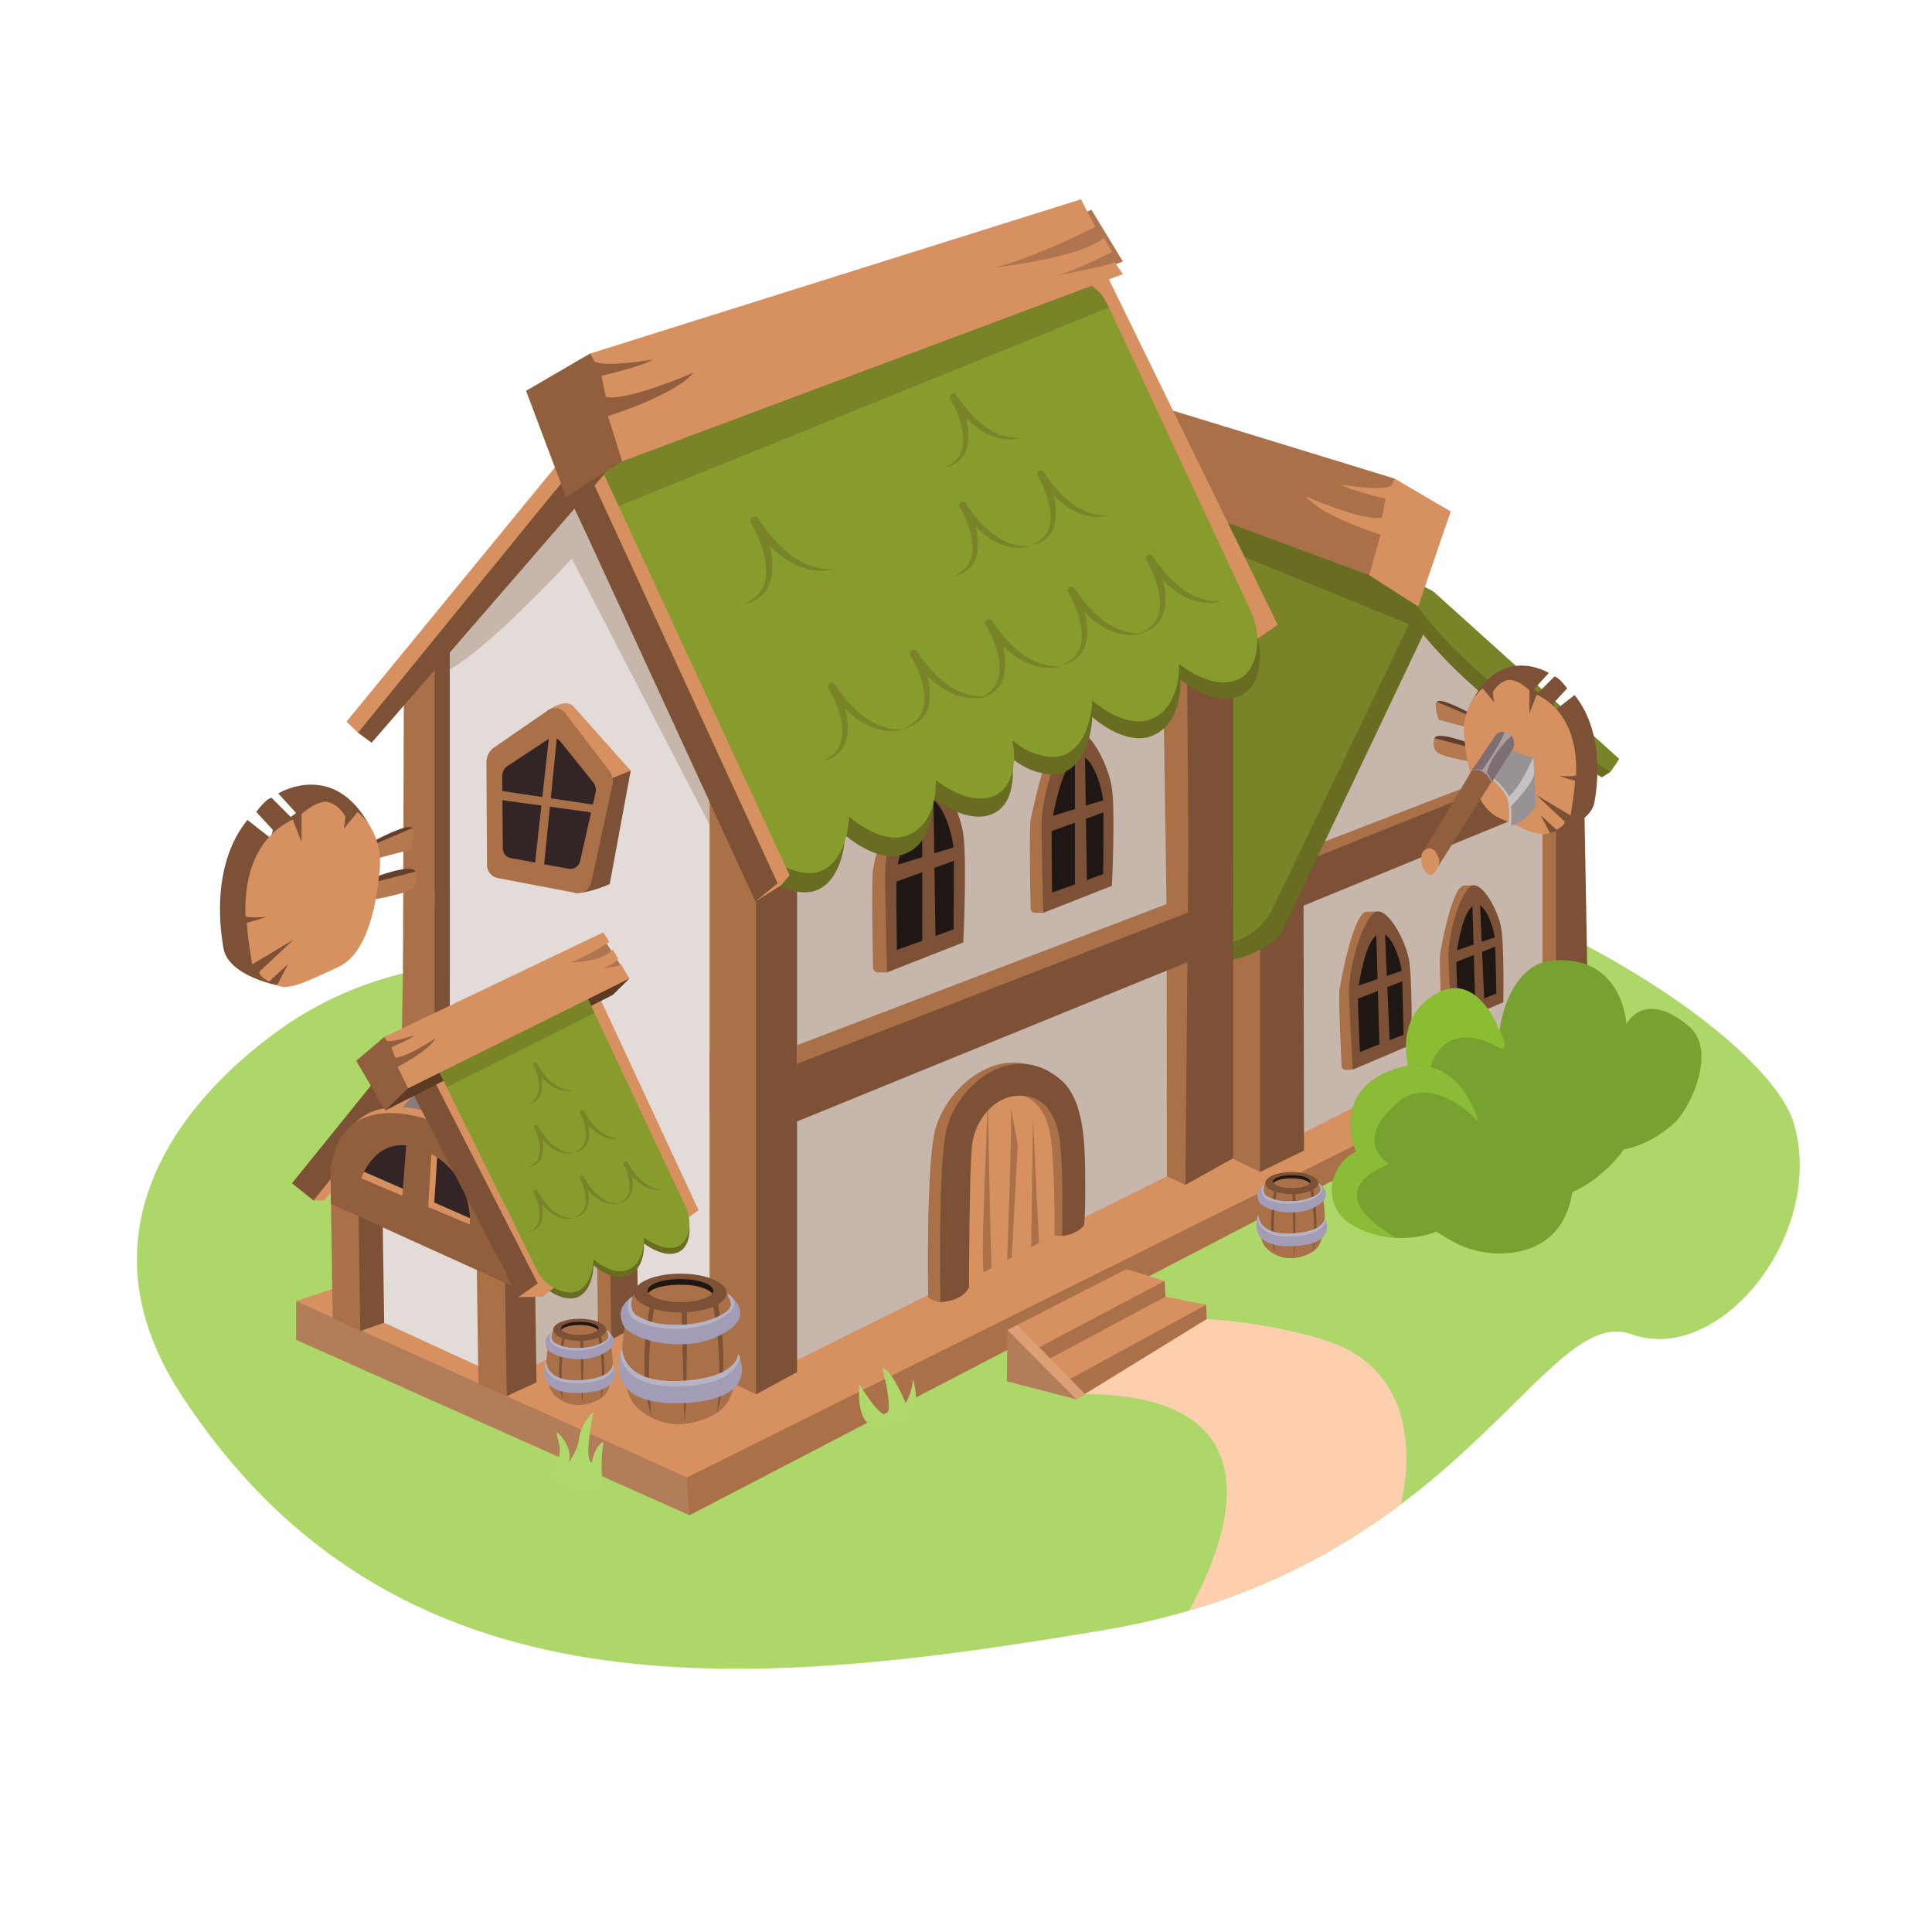 <svg id="Layer_1" data-name="Layer 1" xmlns="http://www.w3.org/2000/svg" xmlns:xlink="http://www.w3.org/1999/xlink" viewBox="0 0 2000 2000"><defs><style>.cls-1{fill:none;}.cls-2{fill:#aed76a;}.cls-3{clip-path:url(#clip-path);}.cls-4{fill:#fecfae;}.cls-5{fill:#b27d59;}.cls-6{fill:#aa7149;}.cls-7{fill:#d79160;}.cls-8{fill:#c6b6ac;}.cls-9{fill:#7c5135;}.cls-10{fill:#686d22;}.cls-11{fill:#798428;}.cls-12{fill:#633e2a;}.cls-13{fill:#b57950;}.cls-14{fill:#c48458;}.cls-15{fill:#e2dbd7;}.cls-16{fill:#915f3d;}.cls-17{fill:#1e1713;}.cls-18{fill:#889b2d;}.cls-19{fill:#8a7b7d;}.cls-20{fill:#332525;}.cls-21{clip-path:url(#clip-path-2);}.cls-22{fill:#5b3b24;}.cls-23{clip-path:url(#clip-path-3);}.cls-24{fill:#af754e;}.cls-25{fill:#a29cb7;}.cls-26{clip-path:url(#clip-path-4);}.cls-27{fill:#b6b3c4;}.cls-28{clip-path:url(#clip-path-5);}.cls-29{clip-path:url(#clip-path-6);}.cls-30{clip-path:url(#clip-path-7);}.cls-31{clip-path:url(#clip-path-8);}.cls-32{clip-path:url(#clip-path-9);}.cls-33{clip-path:url(#clip-path-10);}.cls-34{clip-path:url(#clip-path-11);}.cls-35{clip-path:url(#clip-path-12);}.cls-36{clip-path:url(#clip-path-13);}.cls-37{fill:#c4c2c2;}.cls-38{fill:#999294;}.cls-39{fill:#7c6e71;}.cls-40{fill:#a89ea0;}.cls-41{fill:#dd9f76;}.cls-42{fill:#afd86a;}.cls-43{fill:#77a22f;}.cls-44{clip-path:url(#clip-path-14);}.cls-45{fill:#8abd32;}.cls-46{clip-path:url(#clip-path-15);}.cls-47{fill:#8bbc38;}</style><clipPath id="clip-path"><path class="cls-1" d="M549.45,997.34c-92.52-8-185.61,15.43-259.5,68.19-104.14,74.36-211.61,210.37-102.69,377.78,221.54,340.52,588,306.22,956.46,244s453.55-339.14,545-306.18,200.75-102.85,168.69-216.92c-35.82-127.42-544.72-425.13-940.08-261.67C713.5,986.86,605.88,1002.23,549.45,997.34Z"/></clipPath><clipPath id="clip-path-2"><path class="cls-1" d="M486.55,1267.94l-112.65-48.1s15.3-47.23,60.06-31C491.1,1209.49,486.55,1267.94,486.55,1267.94Z"/></clipPath><clipPath id="clip-path-3"><path class="cls-1" d="M604.5,1025.48l105,223a41.35,41.35,0,0,1,3.54,25.36c-1.22,6.58-4.22,13.18-10.93,16.22-15.78,7.15-35.61-9.14-35.61-9.14s2,25.54-16.08,33.41c-16.24,7.07-36.09-10.69-36.09-10.69s-.09,24.59-15.18,32.42c-5.66,2.94-12.37,2.26-18.55.27a42.56,42.56,0,0,1-24.8-21.55L449.44,1099Z"/></clipPath><clipPath id="clip-path-4"><path class="cls-1" d="M626.28,1375.74s22.48,13.11-2.52,25.85c-19.81,10.11-42.85,3.3-51.6-.5-3.6-1.56-6.42-5.79-7.3-9.31-.93-3.73-.12-8.58,6.82-13.1,0,0-3.1,8.4,3,11.67s11.79,5.57,26.51,5.09c14.16-.45,26.61-6.21,28.44-10.34C631.36,1381.21,626.28,1375.74,626.28,1375.74Z"/></clipPath><clipPath id="clip-path-5"><path class="cls-1" d="M634.31,1412.67s15.2,24.64-33.55,26.18c-50,1.58-35.29-29.31-35.29-29.31s-.57,21,34.42,19.24S634.31,1412.67,634.31,1412.67Z"/></clipPath><clipPath id="clip-path-6"><ellipse class="cls-1" cx="600.06" cy="1375.26" rx="19.5" ry="6.9"/></clipPath><clipPath id="clip-path-7"><path class="cls-1" d="M1363.43,1223.83s22.48,13.1-2.52,25.85c-19.81,10.1-42.85,3.3-51.6-.5-3.61-1.57-6.42-5.8-7.3-9.32-.93-3.72-.13-8.57,6.81-13.09,0,0-3.09,8.39,3,11.66s11.79,5.57,26.51,5.1c14.16-.46,26.61-6.21,28.44-10.34C1368.51,1229.29,1363.43,1223.83,1363.43,1223.83Z"/></clipPath><clipPath id="clip-path-8"><path class="cls-1" d="M1371.46,1260.75s15.2,24.64-33.55,26.19c-50,1.58-35.3-29.32-35.3-29.32s-.56,21,34.43,19.25S1371.46,1260.75,1371.46,1260.75Z"/></clipPath><clipPath id="clip-path-9"><ellipse class="cls-1" cx="1337.2" cy="1223.35" rx="19.5" ry="6.9"/></clipPath><clipPath id="clip-path-10"><path class="cls-1" d="M750.13,1337s39.21,22.86-4.39,45.09c-34.56,17.63-74.75,5.76-90-.87-6.28-2.73-11.19-10.11-12.73-16.25-1.62-6.49-.22-15,11.89-22.84,0,0-5.4,14.64,5.26,20.35s20.56,9.71,46.24,8.88c24.7-.79,46.42-10.83,49.61-18C759,1346.5,750.13,1337,750.13,1337Z"/></clipPath><clipPath id="clip-path-11"><path class="cls-1" d="M764.14,1401.38s26.52,43-58.53,45.68c-87.27,2.76-61.57-51.14-61.57-51.14s-1,36.69,60.05,33.57S764.14,1401.38,764.14,1401.38Z"/></clipPath><clipPath id="clip-path-12"><ellipse class="cls-1" cx="704.38" cy="1336.13" rx="34.01" ry="12.04"/></clipPath><clipPath id="clip-path-13"><path class="cls-1" d="M1002.41,1325.45l89.18-47s24.05-142.75-25.07-153.44-64.63,26.12-69,39S1002.41,1325.45,1002.41,1325.45Z"/></clipPath><clipPath id="clip-path-14"><path class="cls-1" d="M1593.77,1118.32c3.37-12.77,2.91-27.62-9.24-40.5,0,0-10.4-13.61-32.15-10.73,0,0-22.07-61.87-64.18-39.24-58,31.14-21.29,102.87-21.29,102.87s-26.52-43.93-52.35-1.68c-14.14,23.09,8.82,51.64,30.23,49.89a84.91,84.91,0,0,0,47.21-2l71.09-23.57C1577.64,1148.45,1589.19,1135.56,1593.77,1118.32Z"/></clipPath><clipPath id="clip-path-15"><path class="cls-1" d="M1399.2,1194.92c1.41-.89,2.89-1.82,4.45-2.77,0,0-27.6-62.52,40-85.23,66.86-22.46,86.54,53.73,86.54,53.73s8.54-35.58,44-25.39c28.64,7.22,28.83,39,17.15,59.91,0,0,68.92,61.67-88.71,73.86-.95.39-15.67,6-15.67,6a102.88,102.88,0,0,1-30.88,6.45h0a100.82,100.82,0,0,1-58.91-15.25l-.5-.32a31.29,31.29,0,0,1-4.09-3.12C1371.65,1244.12,1375.29,1210.06,1399.2,1194.92Z"/></clipPath></defs><path class="cls-2" d="M549.45,997.34c-92.52-8-185.61,15.43-259.5,68.19-104.14,74.36-211.61,210.37-102.69,377.78,221.54,340.52,588,306.22,956.46,244s453.55-339.14,545-306.18,200.75-102.85,168.69-216.92c-35.82-127.42-544.72-425.13-940.08-261.67C713.5,986.86,605.88,1002.23,549.45,997.34Z"/><g class="cls-3"><path class="cls-4" d="M1205.66,1370.09l43.62-4.69s70.49,3.72,128.44,24.19c109.47,38.67,86.1,178.36,37.69,251S1212.08,1698,1212.08,1698s177.48-252.79-89-255C1123.11,1443.07,1154.7,1338.07,1205.66,1370.09Z"/></g><path class="cls-5" d="M306.57,1346.86V1387L713.84,1568.6s26-46.09,3.89-66.37S306.57,1346.86,306.57,1346.86Z"/><path class="cls-6" d="M1670.8,1052.27v18.55l-957,497.78-2.72-39.18S1286.25,1058.06,1670.8,1052.27Z"/><polygon class="cls-7" points="1538.73 1005.38 1670.8 1052.28 711.12 1529.42 306.57 1346.86 1066.15 1092.92 1538.73 1005.38"/><polygon class="cls-8" points="1349.86 1172.51 1601.37 1044.25 1607.42 747.97 1456.02 614.82 1275.89 917.64 1349.86 1172.51"/><polygon class="cls-8" points="934.18 1027.02 1300.59 1207.15 1295.54 882.73 929.73 764.89 934.18 1027.02"/><path class="cls-6" d="M913.71,1032.91l20.47-5.89,3.58-241.55H907S903,1001.26,913.71,1032.91Z"/><polygon class="cls-9" points="872.96 799.97 872.96 1010.24 913.68 1032.91 915.53 786.63 872.96 799.97"/><polygon class="cls-6" points="1610.77 1079.87 1596.75 1073.02 1596.75 755.61 1632.26 789.27 1610.77 1079.87"/><polygon class="cls-9" points="1639.16 783.36 1644.22 1062.38 1610.77 1079.87 1610.77 760.16 1639.16 783.36"/><path class="cls-6" d="M1304.37,1213.23l-28.48-13.85V950.51l43.84-14.76S1326.21,1179.75,1304.37,1213.23Z"/><path class="cls-8" d="M1338.06,967.93l146-282s98.17,106.9,126.74,107.3-139-175.74-139-175.74l-26.28,15.13-77.1,147.77L1318.11,916.7Z"/><polygon class="cls-9" points="1304.37 965.46 1304.37 1213.23 1349.89 1191.03 1349.38 901.39 1304.37 965.46"/><path class="cls-10" d="M1480.26,615.84l193.16,174-6.55,9.31-8.54,5.55s-140.75-76.92-202.26-171.56C1456.07,633.13,1453.81,601.28,1480.26,615.84Z"/><polygon class="cls-6" points="1353.42 878.06 1549.46 802.43 1480.37 862.09 1341.41 907.4 1353.42 878.06"/><polygon class="cls-9" points="1344.32 894.32 1621.18 783.36 1619.4 826.67 1341.41 940.82 1344.32 894.32"/><path class="cls-10" d="M1113.55,471.88c-56.35-28.12-140,12.41-152.28,39.53L854.33,748.13a64.2,64.2,0,0,0-5.07,39.45c2,10.22,6.78,20.42,17.25,25,24.65,10.83,55.17-14.81,55.17-14.81s-2.66,39.71,25.56,51.63c25.35,10.71,55.89-17.22,55.89-17.22s.56,38.2,24.13,50.11c8.84,4.46,19.26,3.3,28.84.1a64.21,64.21,0,0,0,22.3-13,62.56,62.56,0,0,0-.75,27.2c2,10.21,6.78,20.42,17.25,25,24.65,10.84,55.17-14.8,55.17-14.8s-2.66,39.71,25.56,51.63c25.35,10.71,55.89-17.22,55.89-17.22s.56,38.2,24.13,50.11c8.84,4.46,19.26,3.3,28.84.09,16.76-5.6,36.6-14.7,44.36-30.57l158.34-333.09Z"/><path class="cls-11" d="M1030.05,439.07a32.09,32.09,0,0,0-42.81,15.7L856.71,734.21a63.15,63.15,0,0,0-5,38.82c2,10.05,6.67,20.1,17,24.63C893,808.32,923,783.09,923,783.09s-2.62,39.07,25.15,50.8c24.94,10.54,55-16.94,55-16.94s.55,37.59,23.74,49.3c8.7,4.4,18.95,3.25,28.37.1a63.16,63.16,0,0,0,22-12.76,61.67,61.67,0,0,0-.74,26.77c2,10,6.67,20.09,17,24.62,24.26,10.66,54.29-14.57,54.29-14.57s-2.62,39.08,25.15,50.81c24.94,10.54,55-17,55-17s.55,37.6,23.74,49.31c8.7,4.39,19,3.24,28.37.09a65.06,65.06,0,0,0,37.55-33.35L1476.6,608.63Z"/><path class="cls-10" d="M900.45,729.76c28.15,3.14,49.9-19.77,64.23-41.27a3.49,3.49,0,0,1,5.91,3.69L969,695a26.66,26.66,0,0,1-2.14,3.27,3.52,3.52,0,0,1-5.83-3.72c.07-.2.2-.45.29-.64a58.34,58.34,0,0,1,3.45-5.46,3.48,3.48,0,0,1,5.87,3.73,106.57,106.57,0,0,0-8.32,17.74c-4.31,12.52-7.66,29.11,1.19,40.34,3.46,4.16,8.1,7,13,9.39-8.54-2-16.84-6.92-20.47-15.21-7.68-17.28-.29-40.18,8.57-55.74l5.87,3.72c-.85,1.25-1.68,2.54-2.45,3.84-.14.25-.41.71-.53,1l0-.05a3.48,3.48,0,0,0-5.94-3.49c.18-.27.45-.68.61-.95.55-.88,1.88-3.12,2.42-4l5.9,3.69c-14.94,22.34-41.16,46.13-70,37.38Z"/><path class="cls-10" d="M972.74,759.38c28.15,3.14,49.89-19.78,64.23-41.27a3.48,3.48,0,0,1,5.9,3.69l-1.63,2.81a27.19,27.19,0,0,1-2.14,3.28,3.52,3.52,0,0,1-5.84-3.72c.08-.21.21-.45.3-.64a60.38,60.38,0,0,1,3.44-5.46,3.48,3.48,0,0,1,5.87,3.72,107,107,0,0,0-8.31,17.75c-4.32,12.52-7.66,29.11,1.18,40.34,3.47,4.16,8.1,7,13,9.39-8.55-2-16.84-6.92-20.48-15.21-7.68-17.28-.28-40.18,8.58-55.75l5.87,3.73c-.86,1.24-1.69,2.53-2.45,3.83-.14.26-.41.72-.53,1l0-.05a3.51,3.51,0,0,0-3.23-4.77,3.44,3.44,0,0,0-2.72,1.29l.62-.95c.55-.88,1.88-3.13,2.41-4l5.91,3.68c-15,22.35-41.16,46.13-70,37.39Z"/><path class="cls-10" d="M1048.6,789.83c28.16,3.13,49.9-19.78,64.24-41.28a3.48,3.48,0,0,1,5.9,3.69l-1.64,2.82a25,25,0,0,1-2.14,3.28,3.52,3.52,0,0,1-5.83-3.73,5.18,5.18,0,0,1,.3-.63,60.38,60.38,0,0,1,3.44-5.46,3.48,3.48,0,0,1,5.87,3.72,107.32,107.32,0,0,0-8.32,17.74c-4.31,12.53-7.66,29.12,1.19,40.35,3.46,4.16,8.1,7,13,9.39-8.54-2-16.84-6.92-20.47-15.21-7.68-17.29-.28-40.18,8.57-55.75l5.88,3.73c-.86,1.24-1.69,2.53-2.45,3.83-.15.26-.41.72-.53,1l0,0a3.51,3.51,0,0,0-3.24-4.77,3.46,3.46,0,0,0-2.71,1.28l.62-.94c.54-.88,1.88-3.13,2.41-4l5.91,3.68c-14.95,22.35-41.16,46.13-70,37.39Z"/><path class="cls-10" d="M1118.26,817.73c28.15,3.13,49.9-19.78,64.24-41.28a3.48,3.48,0,0,1,5.9,3.69l-1.64,2.82a25.54,25.54,0,0,1-2.14,3.27,3.52,3.52,0,0,1-5.83-3.72c.07-.2.2-.44.29-.64a61.92,61.92,0,0,1,3.45-5.46,3.48,3.48,0,0,1,5.87,3.73,106.57,106.57,0,0,0-8.32,17.74c-4.31,12.52-7.66,29.11,1.19,40.34,3.46,4.16,8.1,7,13,9.39-8.54-2-16.84-6.92-20.47-15.21-7.68-17.28-.28-40.18,8.57-55.74l5.87,3.72c-.85,1.25-1.68,2.54-2.44,3.84-.15.25-.42.71-.54,1l0,0a3.52,3.52,0,0,0-3.24-4.78,3.48,3.48,0,0,0-2.71,1.29c.18-.27.45-.68.61-.95.55-.88,1.88-3.12,2.42-4l5.91,3.68c-15,22.34-41.17,46.13-70,37.39Z"/><path class="cls-10" d="M1194.13,848.17c28.15,3.14,49.89-19.77,64.23-41.27a3.49,3.49,0,0,1,5.91,3.69l-1.64,2.81a27.19,27.19,0,0,1-2.14,3.28,3.52,3.52,0,0,1-5.84-3.72c.08-.21.21-.45.3-.64a58.34,58.34,0,0,1,3.45-5.46,3.48,3.48,0,0,1,5.86,3.73,107.33,107.33,0,0,0-8.31,17.74c-4.31,12.52-7.66,29.11,1.18,40.34,3.47,4.16,8.11,7,13,9.39-8.55-2-16.84-6.92-20.48-15.21-7.67-17.28-.28-40.18,8.58-55.75l5.87,3.73c-.85,1.24-1.69,2.54-2.45,3.84-.14.25-.41.71-.53,1l0,0a3.48,3.48,0,0,0-5.94-3.49c.18-.27.45-.68.61-1,.55-.88,1.88-3.12,2.42-4l5.9,3.69c-14.94,22.34-41.16,46.13-70,37.38Z"/><path class="cls-10" d="M980.24,634.55c28.17,3,49.83-20,64.09-41.51a3.49,3.49,0,0,1,5.92,3.67l-1.63,2.83a26,26,0,0,1-2.13,3.28,3.52,3.52,0,0,1-5.85-3.7,6.27,6.27,0,0,1,.3-.64,59.69,59.69,0,0,1,3.42-5.48,3.48,3.48,0,0,1,5.88,3.71,108.11,108.11,0,0,0-8.25,17.77c-4.27,12.54-7.56,29.14,1.33,40.34,3.48,4.15,8.13,7,13,9.34-8.55-1.94-16.87-6.85-20.53-15.13-7.74-17.26-.42-40.18,8.38-55.78l5.88,3.7c-.85,1.25-1.68,2.55-2.43,3.85-.15.25-.41.71-.53,1l0,0a3.51,3.51,0,0,0-3.25-4.76,3.46,3.46,0,0,0-2.71,1.3c.18-.27.45-.69.61-1,.55-.89,1.87-3.14,2.4-4l5.92,3.66c-14.86,22.4-41,46.28-69.88,37.64Z"/><path class="cls-10" d="M1056.22,664.73c28.16,3,49.82-20,64.09-41.51a3.48,3.48,0,0,1,5.91,3.67l-1.63,2.82a26,26,0,0,1-2.12,3.29,3.52,3.52,0,0,1-5.85-3.7,6.22,6.22,0,0,1,.29-.64,62,62,0,0,1,3.43-5.48,3.48,3.48,0,0,1,5.88,3.71,106.12,106.12,0,0,0-8.25,17.77c-4.27,12.54-7.56,29.14,1.33,40.34,3.47,4.14,8.12,7,13,9.34-8.55-1.94-16.86-6.86-20.53-15.14-7.73-17.25-.42-40.17,8.38-55.77l5.89,3.7c-.85,1.25-1.68,2.55-2.44,3.85-.14.25-.41.71-.53,1l0-.05a3.51,3.51,0,0,0-3.26-4.76,3.43,3.43,0,0,0-2.7,1.29c.18-.27.45-.68.61-.95.54-.88,1.87-3.13,2.4-4l5.92,3.66c-14.87,22.4-41,46.27-69.88,37.64Z"/><path class="cls-10" d="M1065.37,559.32c28.17,3,49.83-20,64.09-41.5a3.49,3.49,0,0,1,5.92,3.67l-1.63,2.82a26,26,0,0,1-2.13,3.28,3.52,3.52,0,0,1-5.85-3.7c.08-.2.2-.44.3-.63a58.36,58.36,0,0,1,3.42-5.48,3.48,3.48,0,0,1,5.88,3.71,107.35,107.35,0,0,0-8.25,17.77c-4.27,12.54-7.56,29.14,1.33,40.33,3.48,4.15,8.13,7,13,9.35-8.55-1.94-16.87-6.86-20.53-15.14-7.74-17.25-.42-40.18,8.38-55.77l5.88,3.7c-.85,1.25-1.68,2.54-2.43,3.84-.15.26-.41.72-.53,1l0,0a3.49,3.49,0,0,0-6-3.47c.18-.27.45-.68.61-.95.55-.88,1.87-3.13,2.4-4.05l5.92,3.67c-14.86,22.39-41,46.27-69.88,37.63Z"/><path class="cls-11" d="M1486.43,614.63l189.85,171-9.46,13.47S1511.3,697.66,1465.17,623.3c0,0-6.88-21.23,11-14.86A30.87,30.87,0,0,1,1486.43,614.63Z"/><path class="cls-12" d="M1523.55,739.17s-32.49-17.87-36-12.68,30.14,18.1,30.14,18.1l7-.69Z"/><path class="cls-12" d="M1520.05,769s-31.73-12.23-35.15-4.89,35.46,15.67,35.46,15.67Z"/><path class="cls-13" d="M1518.82,773l-33.92-8.9s-3.19,10.56,3.45,15.16,34,9.22,34,9.22Z"/><path class="cls-13" d="M1522.29,753.82l-32.81-8.62s-5.76-14.46-2-18.71l37.67,16.15-1.88,11Z"/><path class="cls-9" d="M1604.37,862.17s42-8,46.24-31.84,8.44-74.69-20.64-110.82l-20.3,15.82-1.65-7.26,14.27-15.46s-8.06-11.4-13.16-12.27l-16.56,16.6-4.63-3.47,15.39-16.84s-47.37-29.42-78.48,27.25S1604.37,862.17,1604.37,862.17Z"/><path class="cls-7" d="M1583.23,738.52l0-24s-14.16-13.51-24-10.14a25.34,25.34,0,0,0-13.91,12.44l1.41,10.17-11.86-14.35s-22.07,16.33-19.12,49.13,11.07,73.48,36.29,84.93,42.47,20.63,52.37,15.44l-9.61-18.39L1611.34,859s9.52-4.88,8.21-8.65l-29.33-27.48,35.61,21.3s4.62-26.39,4.5-35.86l-17-5s18.59,1.2,18.27-1.22,5.41-61.16-40.83-83Z"/><path class="cls-10" d="M987.66,453.89,1467.94,650V613.72L1005.07,432.38l-6.17,5.25a32.59,32.59,0,0,0-7.67,9.53Z"/><polygon class="cls-7" points="1443.92 495.56 1501.78 529.44 1468.09 627.82 1417.41 595.41 1324.76 502.37 1443.92 495.56"/><polygon class="cls-14" points="986.79 434.51 1017.43 374.77 1112.88 423.93 986.79 434.51"/><path class="cls-6" d="M985.05,435.38l432.36,160,11.76-42s-59.66-18.17-77.25-39.4c0,0,58.41,25.77,78.75,21.89l3.62-19.7s-36.49-8.32-46.11-14.49c0,0,42.45,7.06,52,1.21l3.75-7.39-422.8-129.63-12.33,25.68s50.79,26.32,78.3,28.69c0,0-62.26,1-85.77-18.63l-6.92,13.17s23.29,13.16,38.2,13.85c0,0-32.83-.11-40.31-4.45Z"/><polygon class="cls-7" points="1146.09 285.36 1322.66 646.77 1301.92 661.05 1132.92 321.23 1114.65 291.77 1146.09 285.36"/><polygon class="cls-15" points="742.2 1411.71 461.06 1272.69 457.36 631.5 623.31 498.64 825.11 837.9 742.2 1411.71"/><polygon class="cls-8" points="1207.94 1217.79 797.44 1421.72 803.09 798.8 1212.93 666.78 1207.94 1217.79"/><path class="cls-6" d="M1230.88,967.05l-22.94-6.6-4-270.62h34.49S1242.88,931.59,1230.88,967.05Z"/><polygon class="cls-9" points="1276.53 706.07 1276.53 941.64 1230.9 967.05 1228.83 691.13 1276.53 706.07"/><path class="cls-8" d="M755.46,894.25l-163.52-316s-110,119.77-142,120.22S605.72,501.62,605.72,501.62l29.44,17,86.37,165.55,56.28,152.73Z"/><path class="cls-6" d="M1227.16,1226.57l-19.22-8.78L1207.7,944l30.72,3.18S1239.16,1191.11,1227.16,1226.57Z"/><polygon class="cls-9" points="1276.53 892.08 1276.53 1198.99 1227.16 1226.57 1230.23 877.14 1276.53 892.08"/><polygon class="cls-9" points="449.94 1019.62 465.64 1011.57 465.64 656.38 425.87 694.08 449.94 1019.62"/><path class="cls-9" d="M782.7,1443.41l42.41-23V1141.62L776,1125.08S758.24,1405.89,782.7,1443.41Z"/><polygon class="cls-6" points="782.7 1158.36 782.7 1443.41 734.58 1420.17 734.58 1086.59 782.7 1158.36"/><polygon class="cls-6" points="418.13 687.47 417.18 1003.61 449.94 1019.62 449.94 661.48 418.13 687.47"/><path class="cls-9" d="M782.7,1176.52l42.41-23V874.73L776,858.19S758.24,1139,782.7,1176.52Z"/><polygon class="cls-6" points="782.7 891.47 782.7 1176.52 734.58 1153.28 734.58 819.7 782.7 891.47"/><path class="cls-16" d="M748.17,1426.73V1420q0-9.84.77-19.66l1.15-14.18-5.3,18.24a30.61,30.61,0,0,0-1.08,5.71L742.47,1424Z"/><path class="cls-16" d="M757.15,1431v-4.81q0-7.05.56-14.09l.82-10.16-3.8,13.07a20.94,20.94,0,0,0-.77,4.09l-.89,9.92Z"/><polygon class="cls-9" points="603.2 1349.17 545.86 1315.53 543.79 1179.78 603.39 1173.62 603.2 1349.17"/><polygon class="cls-9" points="641.78 1372.08 657.51 1369.45 655.84 1194.55 633.86 1204.57 641.78 1372.08"/><polygon class="cls-16" points="591.51 1336.71 590.93 1193.29 588.2 1206.22 585.81 1332.45 591.51 1336.71"/><polygon class="cls-16" points="579.22 1327.52 581.29 1240.78 575.12 1323.83 579.22 1327.52"/><polygon class="cls-16" points="570.27 1320.82 573.11 1189.61 564.55 1184.96 562.65 1295.32 567.79 1236.05 570.27 1320.82"/><polygon class="cls-16" points="556.8 1310.74 558.94 1231.25 552.71 1307.48 556.8 1310.74"/><polygon class="cls-16" points="557.93 1163.7 555.66 1234.33 551.93 1166.25 557.93 1163.7"/><path class="cls-6" d="M598.41,1205.78l1.32,141.36s3.29,26.5,42,24.94l-2.06-196.7Z"/><path class="cls-6" d="M1067,848.63c6-30.21,21.1-90.64,34.57-91.9a8.42,8.42,0,0,1,1.42,0h11.6l-1.88,5c11.79,10.25,24.11,34,24.78,51,.9,22.66,0,92.53,0,92.53l-54.07,31-3.4,8.67h-8.55a4.57,4.57,0,0,1-4.57-4.47C1066.56,922.63,1065.33,857.21,1067,848.63Z"/><path class="cls-9" d="M1080.05,944.93s-2.41-86-1.76-96.21c2.39-37.3,22.86-90.73,36.33-92s31.19,32,35.92,56c4.39,22.25.54,104.29.54,104.29Z"/><path class="cls-17" d="M1117.58,783.11C1102,785.87,1093.91,826,1090,844.58l51.9-16.14C1140.28,812.34,1129.69,781,1117.58,783.11Z"/><path class="cls-17" d="M1089.21,924,1142,904.86s.38-38.15.25-63.87l-53.58,19.37C1088.55,885.53,1089.21,924,1089.21,924Z"/><polygon class="cls-9" points="1123.16 778.88 1125.17 911.34 1112.78 919.68 1112.78 776.33 1123.16 778.88"/><path class="cls-6" d="M1386.71,1024.26c4.43-26.29,16-79,27.66-80.38a7.16,7.16,0,0,1,1.23,0l10-.28-1.5,4.38c10.46,8.58,21.7,28.84,22.7,43.54,1.33,19.59,2.27,80.08,2.27,80.08l-46,28.15-2.74,7.58-7.4.21a4,4,0,0,1-4.06-3.76C1388.12,1088.32,1385.44,1031.73,1386.71,1024.26Z"/><path class="cls-9" d="M1400.34,1107.29s-4.2-74.41-3.88-83.22c1.15-32.34,17.55-79.09,29.18-80.51s27.78,27,32.47,47.6c4.34,19.15,3,90.25,3,90.25Z"/><path class="cls-17" d="M1428.85,966.32c-13.39,2.77-19.43,37.73-22.37,53.88L1451,1005C1449.21,991.05,1439.27,964.16,1428.85,966.32Z"/><path class="cls-17" d="M1407.75,1089l45.19-17.89s-.6-33-1.34-55.28l-45.9,18.07C1406.24,1055.68,1407.75,1089,1407.75,1089Z"/><polygon class="cls-9" points="1433.57 962.51 1438.56 1077.11 1428.05 1084.63 1424.53 960.56 1433.57 962.51"/><path class="cls-6" d="M1490.83,987.35c3.9-23.1,14.09-69.38,24.31-70.63a6.47,6.47,0,0,1,1.08,0l8.82-.25-1.32,3.85c9.19,7.54,19.07,25.33,20,38.26,1.17,17.21,2,70.36,2,70.36l-40.44,24.73-2.41,6.67-6.5.18a3.47,3.47,0,0,1-3.57-3.3C1492.07,1043.64,1489.72,993.91,1490.83,987.35Z"/><path class="cls-9" d="M1502.81,1060.31s-3.69-65.39-3.41-73.13c1-28.42,15.43-69.49,25.64-70.74s24.41,23.68,28.53,41.82c3.82,16.83,2.66,79.3,2.66,79.3Z"/><path class="cls-17" d="M1527.87,936.43c-11.77,2.44-17.08,33.16-19.66,47.35l39.12-13.4C1545.75,958.17,1537,934.54,1527.87,936.43Z"/><path class="cls-17" d="M1509.33,1044.22l39.7-15.72s-.53-29-1.18-48.58l-40.33,15.88C1508,1015,1509.33,1044.22,1509.33,1044.22Z"/><polygon class="cls-9" points="1532.01 933.09 1536.4 1033.78 1527.16 1040.39 1524.07 931.38 1532.01 933.09"/><path class="cls-6" d="M903.87,899.63c6.64-33.55,23.43-100.64,38.39-102a8.34,8.34,0,0,1,1.58,0h12.88l-2.09,5.56c13.1,11.39,26.77,37.76,27.52,56.64,1,25.17,0,102.75,0,102.75l-60,34.41-3.78,9.62h-9.5a5.07,5.07,0,0,1-5.07-5C903.35,981.81,902,909.16,903.87,899.63Z"/><path class="cls-9" d="M918.33,1006.57s-2.68-95.55-2-106.83C919,858.32,941.76,799,956.72,797.59s34.63,35.57,39.89,62.2c4.87,24.71.59,115.81.59,115.81Z"/><path class="cls-17" d="M960,826.88c-17.27,3.06-26.29,47.67-30.65,68.26L987,877.21C985.21,859.33,973.45,824.5,960,826.88Z"/><path class="cls-17" d="M928.49,983.37l58.59-21.29s.43-42.36.29-70.92l-59.5,21.5C927.76,940.62,928.49,983.37,928.49,983.37Z"/><polygon class="cls-9" points="966.2 822.18 968.43 969.27 954.67 978.53 954.67 819.35 966.2 822.18"/><path class="cls-6" d="M507.38,1151.87l.34,143.48s-.34,21.59,38.14,20.18l-1.06-194Z"/><polygon class="cls-11" points="669.09 1138 671.25 1197.34 616.8 1230.27 669.09 1138"/><path class="cls-18" d="M668.71,1137.78l-51.91,92.49s-42.62,12.74-55.18-33.49c0,0-44.43,16.37-55-35.83,0,0-29.51,10.22-31.33-17.68l61.18-68.11Z"/><path class="cls-11" d="M594.15,1200.69c-11.14-13.77-6.42-32.94.07-47.74a2.18,2.18,0,0,0-3.94-1.87l-.93,1.82a15.34,15.34,0,0,0-1,2.23,2.2,2.2,0,0,0,3.93,1.81,3.32,3.32,0,0,0,.23-.37,37.93,37.93,0,0,0,1.72-3.65,2.18,2.18,0,0,0-4-1.84,66.75,66.75,0,0,1-6.53,10.37c-5.14,6.49-12.75,13.85-21.64,13a23.44,23.44,0,0,1-9.33-3.68c3.92,3.84,9.32,6.53,14.91,5.65,11.69-1.79,21.25-13.4,26.46-23.32l-3.94-1.83c-.37.87-.77,1.74-1.2,2.58-.08.16-.23.46-.32.6l0,0a2.18,2.18,0,0,1,3.84,1.95c.08-.19.21-.47.29-.64.28-.59,1-2,1.31-2.64l-3.93-1.86c-6.72,15.4-10.4,37.23,3.93,49.47Z"/><path class="cls-11" d="M592.1,1144.8c-9.52-11.76-5.48-28.14,0-40.79a1.86,1.86,0,0,0-3.36-1.59L588,1104a13.39,13.39,0,0,0-.86,1.9,1.89,1.89,0,0,0,3.36,1.56c.07-.1.14-.22.2-.32a34,34,0,0,0,1.46-3.12,1.86,1.86,0,0,0-3.37-1.57,57.3,57.3,0,0,1-5.58,8.85c-4.39,5.55-10.89,11.84-18.49,11.1a20.05,20.05,0,0,1-8-3.15c3.35,3.28,8,5.58,12.74,4.83,10-1.53,18.16-11.45,22.61-19.92l-3.37-1.57c-.32.74-.66,1.49-1,2.21-.08.13-.2.39-.28.51v0a1.87,1.87,0,0,1,3.08.08,1.85,1.85,0,0,1,.21,1.59c.07-.16.17-.4.25-.55.23-.5.86-1.75,1.12-2.25l-3.36-1.6c-5.75,13.16-8.89,31.81,3.36,42.27Z"/><path class="cls-11" d="M552.53,1171c-11.15-13.77-6.42-32.94.06-47.75a2.18,2.18,0,0,0-3.93-1.86l-.93,1.81a17.77,17.77,0,0,0-1,2.23,2.2,2.2,0,0,0,3.93,1.82,3.87,3.87,0,0,0,.24-.37,38,38,0,0,0,1.71-3.66,2.18,2.18,0,0,0-3.94-1.83,66,66,0,0,1-6.54,10.36c-5.13,6.5-12.74,13.86-21.63,13a23.44,23.44,0,0,1-9.33-3.68c3.92,3.83,9.32,6.53,14.91,5.65,11.69-1.79,21.25-13.41,26.46-23.32l-3.95-1.84c-.36.88-.76,1.75-1.19,2.59-.09.16-.24.45-.33.6l0,0a2.2,2.2,0,0,1,3.61.1,2.16,2.16,0,0,1,.23,1.86c.09-.19.21-.47.3-.65.28-.58,1-2,1.31-2.63l-3.93-1.87c-6.73,15.41-10.4,37.24,3.93,49.48Z"/><path class="cls-10" d="M1007,338.5c63.13-31.5,156.87,13.9,170.6,44.3L1297.4,648a71.94,71.94,0,0,1,5.68,44.21c-2.26,11.44-7.6,22.87-19.33,28-27.61,12.14-61.81-16.59-61.81-16.59s3,44.49-28.63,57.85c-28.4,12-62.62-19.29-62.62-19.29s-.63,42.79-27,56.13c-9.91,5-21.58,3.7-32.31.11a71.93,71.93,0,0,1-25-14.52,70.22,70.22,0,0,1,.84,30.47c-2.26,11.44-7.6,22.87-19.33,28-27.62,12.14-61.81-16.59-61.81-16.59s3,44.49-28.63,57.85c-28.4,12-62.62-19.29-62.62-19.29s-.63,42.8-27,56.13c-9.9,5-21.57,3.7-32.3.11-18.78-6.28-41-16.47-49.7-34.26L588.39,513.21Z"/><path class="cls-18" d="M1100.54,301.74a36,36,0,0,1,48,17.59L1294.73,632.4a70.78,70.78,0,0,1,5.59,43.5c-2.22,11.25-7.47,22.51-19,27.58-27.17,11.95-60.82-16.32-60.82-16.32s2.94,43.78-28.18,56.92c-27.94,11.8-61.61-19-61.61-19s-.62,42.11-26.61,55.23c-9.74,4.92-21.23,3.64-31.78.11a70.75,70.75,0,0,1-24.59-14.29,69.07,69.07,0,0,1,.83,30c-2.23,11.26-7.48,22.51-19,27.59-27.17,11.95-60.81-16.32-60.81-16.32s2.93,43.77-28.18,56.92c-27.94,11.8-61.62-19-61.62-19s-.62,42.12-26.6,55.24c-9.74,4.92-21.23,3.64-31.79.11a72.93,72.93,0,0,1-42.06-37.37L600.24,491.71Z"/><path class="cls-11" d="M1148,318.35,619.42,532.44l-9.63-19.23,48.72-65.06,470-153.9,6.93,5.89a36.34,36.34,0,0,1,8.58,10.67Z"/><path class="cls-11" d="M1265.25,622c-31.54,3.51-55.9-22.16-72-46.24a3.9,3.9,0,0,0-6.62,4.13l1.84,3.16a30.42,30.42,0,0,0,2.39,3.67,4,4,0,0,0,6.54-4.17,7.7,7.7,0,0,0-.33-.71,69.38,69.38,0,0,0-3.86-6.13,3.9,3.9,0,0,0-6.57,4.18,119.92,119.92,0,0,1,9.31,19.88c4.83,14,8.58,32.61-1.33,45.19-3.88,4.66-9.07,7.89-14.56,10.52,9.57-2.21,18.86-7.75,22.93-17,8.6-19.36.32-45-9.6-62.45l-6.58,4.17c1,1.4,1.89,2.84,2.74,4.3.16.29.46.8.6,1.08l0-.06a3.94,3.94,0,0,1,3.63-5.35,3.87,3.87,0,0,1,3,1.44l-.69-1.06c-.61-1-2.1-3.5-2.7-4.52l-6.62,4.12c16.75,25,46.12,51.68,78.44,41.89Z"/><path class="cls-11" d="M1184.27,655.16c-31.54,3.51-55.9-22.16-72-46.24a3.9,3.9,0,0,0-6.61,4.13l1.83,3.16a30.48,30.48,0,0,0,2.4,3.67,4,4,0,0,0,6.54-4.17,7.75,7.75,0,0,0-.34-.71,65.54,65.54,0,0,0-3.85-6.12,3.9,3.9,0,0,0-6.58,4.17,120.77,120.77,0,0,1,9.32,19.88c4.83,14,8.58,32.61-1.33,45.19-3.88,4.66-9.08,7.89-14.57,10.52,9.57-2.21,18.87-7.75,22.94-17,8.6-19.36.31-45-9.61-62.45l-6.58,4.17c1,1.4,1.89,2.85,2.75,4.3.16.29.46.8.59,1.08l0-.06a3.91,3.91,0,0,1,6.66-3.91c-.2-.3-.51-.76-.69-1.06-.61-1-2.11-3.5-2.7-4.52l-6.62,4.13c16.74,25,46.11,51.68,78.44,41.88Z"/><path class="cls-11" d="M1099.27,689.27c-31.54,3.52-55.9-22.15-72-46.24a3.9,3.9,0,0,0-6.62,4.13l1.84,3.16a30.42,30.42,0,0,0,2.39,3.67,4,4,0,0,0,6.54-4.17,7.7,7.7,0,0,0-.33-.71,67.78,67.78,0,0,0-3.86-6.12,3.9,3.9,0,0,0-6.58,4.17A119.16,119.16,0,0,1,1030,667c4.83,14,8.58,32.61-1.33,45.2-3.88,4.66-9.07,7.88-14.56,10.51,9.57-2.2,18.86-7.74,22.93-17,8.6-19.36.32-45-9.6-62.45l-6.58,4.17c1,1.4,1.89,2.85,2.74,4.3.16.29.46.8.6,1.08l0-.06a3.93,3.93,0,0,1,3.62-5.35,3.89,3.89,0,0,1,3,1.45l-.69-1.07c-.61-1-2.1-3.5-2.7-4.52l-6.62,4.13c16.74,25,46.12,51.68,78.44,41.88Z"/><path class="cls-11" d="M1021.23,720.53c-31.54,3.51-55.9-22.16-72-46.25a3.91,3.91,0,0,0-6.62,4.14l1.84,3.15a28.54,28.54,0,0,0,2.39,3.67,4,4,0,0,0,6.54-4.17c-.08-.22-.23-.5-.33-.71a69.21,69.21,0,0,0-3.86-6.12,3.9,3.9,0,0,0-6.58,4.18A118.69,118.69,0,0,1,952,698.29c4.83,14,8.58,32.62-1.33,45.2-3.88,4.66-9.07,7.88-14.57,10.52,9.58-2.21,18.87-7.75,22.94-17,8.6-19.36.32-45-9.6-62.45l-6.58,4.17c1,1.39,1.89,2.84,2.74,4.3.16.28.46.8.6,1.07l0,0a3.93,3.93,0,0,1,3.62-5.35,3.85,3.85,0,0,1,3,1.44l-.69-1.06c-.61-1-2.1-3.5-2.7-4.53l-6.62,4.13c16.74,25,46.12,51.68,78.44,41.89Z"/><path class="cls-11" d="M936.23,754.64c-31.54,3.51-55.9-22.16-72-46.24a3.9,3.9,0,0,0-6.61,4.13l1.83,3.15a29.44,29.44,0,0,0,2.4,3.68,3.94,3.94,0,0,0,6.53-4.18,7.51,7.51,0,0,0-.33-.71,68.37,68.37,0,0,0-3.86-6.12,3.9,3.9,0,0,0-6.57,4.18A119.44,119.44,0,0,1,867,732.4c4.84,14,8.59,32.62-1.32,45.2-3.88,4.66-9.08,7.88-14.57,10.52,9.57-2.21,18.86-7.75,22.94-17,8.6-19.36.31-45-9.61-62.45l-6.58,4.17c1,1.4,1.89,2.84,2.74,4.3.16.28.46.8.6,1.07l0,0a3.94,3.94,0,0,1,3.63-5.35,3.88,3.88,0,0,1,3,1.44c-.21-.3-.51-.76-.69-1.06-.62-1-2.11-3.5-2.71-4.52l-6.62,4.12c16.75,25,46.12,51.68,78.44,41.89Z"/><path class="cls-11" d="M1148.73,533.07c-30,3.23-53-21.23-68.18-44.16a3.71,3.71,0,0,0-6.29,3.91l1.73,3a28.15,28.15,0,0,0,2.26,3.49,3.74,3.74,0,0,0,6.22-3.94c-.08-.21-.21-.47-.31-.67a64.63,64.63,0,0,0-3.64-5.83,3.7,3.7,0,0,0-6.26,3.94,113.85,113.85,0,0,1,8.78,18.91c4.54,13.34,8,31-1.42,42.91-3.7,4.42-8.64,7.46-13.86,9.94,9.09-2.06,17.93-7.29,21.83-16.1,8.24-18.36.45-42.74-8.91-59.34l-6.26,3.94c.91,1.33,1.79,2.71,2.59,4.09.15.27.44.76.56,1l0-.06a3.73,3.73,0,0,1,3.46-5.06,3.64,3.64,0,0,1,2.88,1.38c-.19-.29-.48-.73-.65-1-.58-.94-2-3.34-2.55-4.31l-6.3,3.9c15.81,23.83,43.61,49.23,74.34,40Z"/><path class="cls-11" d="M1067.9,565.17c-30,3.23-53-21.23-68.18-44.15a3.7,3.7,0,0,0-6.29,3.9l1.73,3a27.54,27.54,0,0,0,2.26,3.5,3.75,3.75,0,0,0,6.23-3.94c-.08-.22-.22-.47-.32-.68a65.9,65.9,0,0,0-3.64-5.82,3.7,3.7,0,0,0-6.26,3.94,114.13,114.13,0,0,1,8.78,18.9c4.54,13.35,8,31-1.41,42.92-3.7,4.41-8.65,7.45-13.87,9.94,9.09-2.07,17.94-7.3,21.84-16.1,8.23-18.36.45-42.75-8.91-59.34l-6.27,3.94c.91,1.33,1.79,2.7,2.59,4.09.15.27.44.76.57,1l0,0a3.74,3.74,0,0,1,3.46-5.07,3.7,3.7,0,0,1,2.88,1.38c-.19-.29-.48-.73-.65-1-.58-.94-2-3.33-2.55-4.3l-6.3,3.89c15.81,23.83,43.62,49.23,74.34,40Z"/><path class="cls-11" d="M1058.16,453c-30,3.23-53-21.23-68.18-44.16a3.71,3.71,0,0,0-6.29,3.91l1.73,3a28.15,28.15,0,0,0,2.26,3.49,3.75,3.75,0,0,0,6.23-3.94c-.08-.21-.22-.47-.32-.67a64.63,64.63,0,0,0-3.64-5.83,3.7,3.7,0,0,0-6.26,3.94,113.05,113.05,0,0,1,8.78,18.91c4.54,13.34,8,31-1.41,42.91-3.7,4.42-8.65,7.46-13.87,9.94,9.09-2.06,17.94-7.29,21.84-16.1,8.23-18.36.45-42.74-8.91-59.34L983.85,413c.91,1.33,1.79,2.71,2.59,4.09.16.27.44.76.57,1l0-.06a3.73,3.73,0,0,1,3.46-5.06,3.63,3.63,0,0,1,2.88,1.38l-.65-1c-.58-.94-2-3.34-2.55-4.31l-6.3,3.9c15.82,23.83,43.62,49.23,74.34,40Z"/><path class="cls-11" d="M865.09,588.74c-35.27,3.8-62.4-25-80.26-52a4.36,4.36,0,0,0-7.41,4.59l2,3.53a33.73,33.73,0,0,0,2.66,4.12,4.41,4.41,0,0,0,7.33-4.64c-.1-.25-.26-.56-.37-.8a77.86,77.86,0,0,0-4.29-6.85,4.36,4.36,0,0,0-7.37,4.64,134.16,134.16,0,0,1,10.34,22.25c5.34,15.7,9.46,36.49-1.67,50.52-4.35,5.19-10.17,8.77-16.32,11.7,10.71-2.44,21.11-8.59,25.7-19,9.7-21.61.54-50.31-10.48-69.84l-7.37,4.63c1.06,1.57,2.1,3.19,3,4.82.18.32.52.89.67,1.2l0-.06a4.39,4.39,0,0,1,4.07-6,4.31,4.31,0,0,1,3.39,1.62l-.77-1.19c-.68-1.11-2.34-3.92-3-5.07l-7.42,4.59c18.62,28,51.35,57.95,87.52,47.13Z"/><path class="cls-16" d="M438.28,1014.9s-2-6.59-1-20.66,1-12,1-12-5.73,23.95-5.34,30.53Z"/><path class="cls-16" d="M428.08,1010.77s-.26-39.06,2.08-46.61c0,0-7.22,32.63-7.28,44.51Z"/><polygon class="cls-9" points="449.94 1283.03 465.64 1274.98 465.64 919.79 425.87 957.5 449.94 1283.03"/><polygon class="cls-6" points="418.13 950.88 412.42 1267.85 449.94 1283.03 449.94 924.89 418.13 950.88"/><path class="cls-16" d="M438.28,1278.31s-2-6.59-1-20.66,1-12,1-12-5.73,24-5.34,30.53Z"/><path class="cls-16" d="M428.08,1274.18s-.26-39.06,2.08-46.61c0,0-7.22,32.64-7.28,44.51Z"/><polygon class="cls-15" points="495.11 1414.08 397.7 1369.25 387.06 1259.19 493.34 1296.23 505 1336.61 499.84 1403.65 495.11 1414.08"/><polygon class="cls-8" points="619.41 1380.78 541.98 1419.1 542.55 1300.9 619.44 1288.7 619.41 1380.78"/><polygon class="cls-19" points="450.73 1184.9 440.36 1100.92 392.44 1133.7 388.53 1174.34 450.73 1184.9"/><polygon class="cls-9" points="632.83 1386.97 660.66 1371.52 659.07 1265.37 623.37 1265.91 632.83 1386.97"/><polygon class="cls-6" points="631.1 1271.24 632.83 1386.97 619.22 1380.78 617.43 1261.27 631.1 1271.24"/><path class="cls-10" d="M604.6,1031.62l105,223a41.26,41.26,0,0,1,3.54,25.35c-1.22,6.59-4.22,13.19-10.93,16.23-15.78,7.15-35.6-9.14-35.6-9.14s2,25.54-16.09,33.41c-16.23,7.07-36.09-10.69-36.09-10.69s-.09,24.59-15.18,32.42c-5.65,2.93-12.37,2.26-18.55.26a42.55,42.55,0,0,1-24.8-21.54L449.53,1105.12Z"/><polygon class="cls-9" points="372.95 1377.91 397.7 1369.25 396.06 1260.1 371.08 1253.01 351.11 1303.78 372.95 1377.91"/><polygon class="cls-6" points="370.88 1239.81 342.39 1229.44 344.42 1364.52 372.95 1377.91 370.88 1239.81"/><polygon class="cls-7" points="324.63 1242.8 335.68 1242.63 438.87 1120.1 414.54 1125.53 324.63 1242.8"/><polygon class="cls-9" points="398.89 1149.49 324.63 1242.8 302.25 1224.94 390.44 1115.76 398.89 1149.49"/><polygon class="cls-9" points="524.53 1445.25 555.41 1430.97 553.78 1317.93 514.23 1318.52 524.53 1445.25"/><polygon class="cls-6" points="522.78 1323.84 524.53 1445.25 495.27 1432.62 493.48 1305.62 522.78 1323.84"/><path class="cls-7" d="M454.29,1154.24s-94.09-38.14-104.52,51.43l.52,34.56,181.1,82.07Z"/><path class="cls-16" d="M446.65,1160.3s-94.09-38.15-104.52,51.42l.51,34.56,187.27,84.86Z"/><path class="cls-20" d="M486.55,1267.94l-112.65-48.1s15.3-47.23,60.06-31C491.1,1209.49,486.55,1267.94,486.55,1267.94Z"/><g class="cls-21"><polygon class="cls-7" points="492.45 1263.66 372.95 1211.26 365.79 1225.14 495.04 1279.06 492.45 1263.66"/></g><path class="cls-7" d="M426.45,1186.61a61.79,61.79,0,0,1,7.51,2.2,86.41,86.41,0,0,1,18.56,9.26L449.13,1252l-26.66-11.38Z"/><polygon class="cls-16" points="447.07 1188.07 441.68 1273.66 414.92 1260.53 421.4 1172.76 447.07 1188.07"/><polygon class="cls-7" points="713.19 1259.97 723.14 1252.77 619.09 1029.1 593.65 1041.72 713.19 1259.97"/><polygon class="cls-7" points="536.54 1342.81 561.75 1342.43 583.72 1324.65 550.93 1312.02 536.54 1342.81"/><polygon class="cls-9" points="428.66 1134.38 536.54 1342.81 565.77 1322.16 459.51 1111.27 428.66 1134.38"/><polygon class="cls-7" points="560.15 1335.37 572.58 1326.98 459.47 1108.29 447.25 1114.35 560.15 1335.37"/><polygon class="cls-9" points="588.88 513.17 781.99 933.21 811.22 912.56 619.74 490.06 588.88 513.17"/><polygon class="cls-7" points="805.01 914.4 817.43 906.01 623.31 487.03 611.09 493.1 805.01 914.4"/><polygon class="cls-22" points="398.89 1149.49 634.46 1029.87 651.48 1013.03 542.72 1040.75 409.19 1122.39 398.89 1149.49"/><path class="cls-18" d="M604.5,1025.48l105,223a41.35,41.35,0,0,1,3.54,25.36c-1.22,6.58-4.22,13.18-10.93,16.22-15.78,7.15-35.61-9.14-35.61-9.14s2,25.54-16.08,33.41c-16.24,7.07-36.09-10.69-36.09-10.69s-.09,24.59-15.18,32.42c-5.66,2.94-12.37,2.26-18.55.27a42.56,42.56,0,0,1-24.8-21.55L449.44,1099Z"/><polygon class="cls-16" points="397.75 1073.5 368.75 1098.12 398.89 1149.49 422.39 1126.68 465 1065.58 397.75 1073.5"/><g class="cls-23"><polygon class="cls-11" points="621.74 1045.61 431.93 1140.69 431.21 1092.85 609.86 1013.65 621.74 1045.61"/></g><polygon class="cls-24" points="651.48 1013.03 623.93 970.38 573.83 996.23 651.48 1013.03"/><path class="cls-7" d="M651.48,1013,422.39,1126.68l-10.7-22.3s31.54-16,39.29-29.61c0,0-30.1,20.15-41.85,20l-4-10.65s19.57-8.24,24.34-12.63c0,0-23,8.12-28.94,5.79l-2.82-3.76,226.9-108.4,6.07,10s-25.85,17.18-41,21.21c0,0,33.44,0,44.65-13.3l5.74,9.78s-7.15,7-15.42,8.86c0,0,14.51-.21,18.27-3.38Z"/><path class="cls-11" d="M686.88,1231.18c-17.33.62-29.55-14.37-37.31-28.15a2.14,2.14,0,0,0-3.78,2l.87,1.79a15.83,15.83,0,0,0,1.16,2.1,2.15,2.15,0,0,0,3.73-2,2.74,2.74,0,0,0-.15-.4,36.44,36.44,0,0,0-1.85-3.5,2.13,2.13,0,0,0-3.76,2,65.19,65.19,0,0,1,4.27,11.21c2.05,7.84,3.33,18.13-2.58,24.58a23,23,0,0,1-8.37,5.13c5.3-.81,10.59-3.45,13.19-8.34,5.49-10.2,2-24.52-2.67-34.43l-3.75,2c.46.8.91,1.63,1.31,2.46.08.16.22.45.29.61l0,0a2.16,2.16,0,0,1,2.2-2.77,2.13,2.13,0,0,1,1.6.91l-.34-.61c-.29-.56-1-2-1.28-2.57l-3.78,2c8.1,14.33,23,30.06,41,26Z"/><path class="cls-11" d="M641.39,1245.94c-17.33.62-29.55-14.37-37.32-28.16a2.13,2.13,0,0,0-3.77,2l.87,1.8a15.83,15.83,0,0,0,1.16,2.1,2.15,2.15,0,0,0,3.73-2c0-.12-.1-.28-.15-.4-.55-1.2-1.19-2.36-1.85-3.49a2.13,2.13,0,0,0-3.76,2,65.57,65.57,0,0,1,4.26,11.22c2.06,7.84,3.34,18.12-2.58,24.57a23.12,23.12,0,0,1-8.37,5.14c5.31-.82,10.6-3.45,13.2-8.35,5.48-10.2,2-24.51-2.67-34.42l-3.76,2c.47.8.92,1.63,1.32,2.45.08.17.22.46.28.61v0a2.14,2.14,0,0,1,2.2-2.76,2.08,2.08,0,0,1,1.59.91l-.33-.61c-.29-.56-1-2-1.29-2.58l-3.77,2c8.09,14.33,23,30.06,41,26Z"/><path class="cls-11" d="M593.67,1261c-17.33.62-29.55-14.37-37.31-28.16a2.14,2.14,0,0,0-3.78,2l.87,1.8a15.83,15.83,0,0,0,1.16,2.1,2.15,2.15,0,0,0,3.73-2c0-.12-.1-.28-.15-.4a37.49,37.49,0,0,0-1.85-3.49,2.13,2.13,0,0,0-3.76,2,64.74,64.74,0,0,1,4.26,11.22c2.06,7.84,3.34,18.12-2.57,24.57a23.16,23.16,0,0,1-8.38,5.14c5.31-.82,10.6-3.45,13.2-8.35,5.49-10.2,2-24.52-2.67-34.43l-3.75,2c.46.8.91,1.62,1.31,2.45.08.17.22.46.28.61v0a2.15,2.15,0,0,1,2.2-2.76,2.06,2.06,0,0,1,1.59.91c-.09-.18-.24-.44-.33-.61-.29-.56-1-2-1.29-2.58l-3.77,2c8.1,14.33,23,30.06,41,26Z"/><path class="cls-11" d="M641.78,1178.43c-17.33.62-29.55-14.36-37.31-28.15a2.14,2.14,0,0,0-3.78,2l.87,1.8a15.83,15.83,0,0,0,1.16,2.1,2.16,2.16,0,0,0,3.73-2c0-.13-.1-.28-.15-.4a37.49,37.49,0,0,0-1.85-3.49,2.13,2.13,0,0,0-3.76,2,65.25,65.25,0,0,1,4.26,11.22c2.06,7.84,3.34,18.12-2.57,24.57a23,23,0,0,1-8.38,5.13c5.31-.81,10.6-3.44,13.2-8.34,5.48-10.2,2-24.52-2.67-34.43l-3.75,2c.46.8.91,1.62,1.31,2.45.08.16.22.46.28.61v0a2.15,2.15,0,0,1,2.2-2.76,2.06,2.06,0,0,1,1.59.91c-.09-.18-.24-.44-.33-.61-.29-.56-1-2-1.29-2.58l-3.77,2c8.09,14.33,23,30,41,26Z"/><path class="cls-11" d="M594.07,1193.53c-17.34.62-29.56-14.37-37.32-28.15a2.14,2.14,0,0,0-3.78,2l.87,1.8a17.06,17.06,0,0,0,1.16,2.1,2.16,2.16,0,0,0,3.73-2,2.74,2.74,0,0,0-.15-.4,35.25,35.25,0,0,0-1.85-3.49,2.13,2.13,0,0,0-3.75,2,66,66,0,0,1,4.26,11.21c2,7.85,3.33,18.13-2.58,24.58a23,23,0,0,1-8.37,5.13c5.3-.81,10.59-3.45,13.2-8.34,5.48-10.2,2-24.52-2.68-34.43l-3.75,2c.46.8.91,1.62,1.32,2.45l.28.61v0a2.14,2.14,0,0,1,3.79-1.86c-.1-.17-.25-.43-.34-.6-.29-.57-1-2-1.28-2.58l-3.78,2c8.1,14.33,23,30,41,26Z"/><path class="cls-11" d="M593.09,1128.77c-17.33.62-29.55-14.37-37.31-28.16a2.14,2.14,0,0,0-3.78,2l.87,1.8a15.83,15.83,0,0,0,1.16,2.1,2.15,2.15,0,0,0,3.73-2,3.25,3.25,0,0,0-.15-.4,37.49,37.49,0,0,0-1.85-3.49,2.13,2.13,0,0,0-3.76,2,64.74,64.74,0,0,1,4.26,11.22c2.06,7.84,3.34,18.12-2.57,24.57a23.2,23.2,0,0,1-8.37,5.14c5.3-.82,10.59-3.45,13.19-8.35,5.49-10.2,2-24.51-2.67-34.42l-3.75,2c.46.8.91,1.63,1.31,2.45l.29.61,0,0a2.15,2.15,0,0,1,2.2-2.76,2.06,2.06,0,0,1,1.59.91c-.09-.18-.24-.44-.33-.61-.29-.56-1-2-1.29-2.58l-3.77,2c8.1,14.33,23,30.06,41,26Z"/><polygon class="cls-6" points="1217.93 931.98 825.11 1081.93 825.11 1101.18 1249.28 970.38 1217.93 931.98"/><polygon class="cls-9" points="1272.79 928.1 784.6 1116.88 787.36 1176.32 1274.33 977.64 1272.79 928.1"/><path class="cls-7" d="M652.88,797.73l-59.39-66.66s-7-9-26.18,4.25,67.83,81.74,67.83,81.74Z"/><path class="cls-9" d="M632,806.27l20.92-8.54L631.2,915.1s-20.33,9.55-35.3,9.23S632,806.27,632,806.27Z"/><path class="cls-6" d="M634,812.66l-22,101a13.83,13.83,0,0,1-16.12,10.65L515.42,909a13.84,13.84,0,0,1-11.25-13.51L503.54,789a18.26,18.26,0,0,1,7.89-15.15l55.88-38.57A13,13,0,0,1,585,738.11l45.61,59.5A18.35,18.35,0,0,1,634,812.66Z"/><path class="cls-20" d="M616.55,820.38,600.44,891.8a10.19,10.19,0,0,1-11.92,7.5l-59.63-11a10,10,0,0,1-8.35-9.58l-.66-75.26a12.68,12.68,0,0,1,5.82-10.7L567,765.56a10,10,0,0,1,13.13,2L614,809.73A12.6,12.6,0,0,1,616.55,820.38Z"/><polygon class="cls-6" points="577.05 757.8 562.21 905.27 552.96 902.07 569.22 754.61 577.05 757.8"/><polygon class="cls-6" points="621.88 842.33 508.9 826.85 511.47 817.62 624.42 834.51 621.88 842.33"/><path class="cls-6" d="M626.76,1373.94s14.64,33.36,3.16,63.71a21,21,0,0,1-9.84,11.17c-9.38,4.92-27.19,10.81-44.05-2.69a21.5,21.5,0,0,1-6.89-9.83c-3.4-9.78-7.79-31.42,4.18-61l17.11,10.51,17.82,1.11,12.28-4.46,5.28-8.52Z"/><path class="cls-9" d="M603.91,1387.14s.19,58.86-1.51,65.62l-1.64-65.62Z"/><path class="cls-9" d="M584.76,1384.67s-6,26.43-2,64.12c0,0-8.76-20.37-.64-65.26Z"/><path class="cls-9" d="M619.11,1383.06s6.74,27.45,2.78,64.24c0,0,8.23-22.32.1-66.14Z"/><ellipse class="cls-9" cx="600.06" cy="1376.64" rx="27.42" ry="11.49"/><ellipse class="cls-17" cx="600.06" cy="1375.26" rx="19.5" ry="6.9"/><path class="cls-25" d="M571.68,1378.68s-3.1,8.4,3,11.67,11.79,5.57,26.51,5.09c14.16-.45,26.48-6.25,28.44-10.34,1-2.14.05-4.6-1.11-6.47a2.51,2.51,0,0,0-.19-.7,3.88,3.88,0,0,1-.23-.56c-.05-.17-.07-.33-.12-.48,4.73,3.45,16.37,14.2-4.23,24.7-19.81,10.11-43.31,4.07-51.6-.5-5.94-3.27-6.42-5.79-7.3-9.31C563.93,1388.05,564.74,1383.2,571.68,1378.68Z"/><g class="cls-26"><path class="cls-27" d="M571.79,1377.82c3.32-2.33,46.86-2.86,53.7-2.93a.49.49,0,1,0,.11,1h.13l-.05.1,0,.13a.46.46,0,0,0,.08.25l.08.1a.4.4,0,0,0,.18.1.41.41,0,0,0,.22,0,.39.39,0,0,0,.21,0h0a.49.49,0,0,0,.16.33l.09.08v3.2c0,.61,1,.63,1.1.07l.13.36a.58.58,0,0,0,.68.34.49.49,0,0,0,.39-.61c-.19-.49-1-3.43-1.12-3.62l-.07-.67c2.55,2.25,7.11,7.54.88,12.53-8.21,6.57-19.38,8.8-27.72,9.3s-23.08-1-29.28-6.43C567.56,1387.8,568.19,1380.35,571.79,1377.82Z"/></g><path class="cls-25" d="M634.31,1413s15.2,27.26-33.55,29c-50,1.75-35.29-32.43-35.29-32.43s-.57,23.26,34.42,21.29S634.31,1413,634.31,1413Z"/><g class="cls-28"><path class="cls-27" d="M634.31,1404.57s11.77,25.63-33.55,27.37c-46.82,1.8-35.29-30.65-35.29-30.65s-.57,22,34.42,20.12S634.31,1404.57,634.31,1404.57Z"/></g><g class="cls-29"><path class="cls-6" d="M580.78,1379.29c2.64,2.28,9.85,4,19.08,4,8.84,0,16.49-1.31,19.5-4,2.07-1.82-4-7.74-19.47-7.66C583.2,1371.8,578.63,1377.43,580.78,1379.29Z"/></g><path class="cls-6" d="M1363.91,1222s14.63,33.36,3.16,63.7a21,21,0,0,1-9.84,11.18c-9.38,4.91-27.19,10.8-44-2.69a21.7,21.7,0,0,1-6.9-9.83c-3.39-9.79-7.78-31.43,4.19-61l17.11,10.51,17.82,1.11,12.27-4.45L1363,1222Z"/><path class="cls-9" d="M1341.06,1235.22s.19,58.87-1.51,65.62l-1.64-65.62Z"/><path class="cls-9" d="M1321.91,1232.76s-6,26.42-2,64.12c0,0-8.77-20.38-.64-65.27Z"/><path class="cls-9" d="M1356.26,1231.15s6.74,27.45,2.78,64.24c0,0,8.22-22.33.1-66.14Z"/><ellipse class="cls-9" cx="1337.2" cy="1224.73" rx="27.42" ry="11.49"/><ellipse class="cls-17" cx="1337.2" cy="1223.35" rx="19.5" ry="6.9"/><path class="cls-25" d="M1308.82,1226.77s-3.09,8.39,3,11.66,11.79,5.57,26.51,5.1c14.16-.46,26.48-6.26,28.44-10.34,1-2.14,0-4.61-1.11-6.47a2.91,2.91,0,0,0-.19-.7,4,4,0,0,1-.24-.57,4.21,4.21,0,0,0-.12-.48c4.74,3.46,16.38,14.2-4.22,24.71-19.81,10.1-43.31,4.07-51.6-.5-5.94-3.28-6.42-5.8-7.3-9.32C1301.08,1236.14,1301.88,1231.29,1308.82,1226.77Z"/><g class="cls-30"><path class="cls-27" d="M1308.94,1225.91c3.31-2.33,46.86-2.87,53.7-2.94a.52.52,0,0,0-.44.48.53.53,0,0,0,.55.5h.13a.31.31,0,0,0-.05.1l0,.13a.45.45,0,0,0,.07.25l.09.1a.66.66,0,0,0,.39.14.54.54,0,0,0,.22,0h0a.45.45,0,0,0,.16.32l.09.09v3.2c0,.61,1,.63,1.1.06,0,.12.08.24.13.36a.57.57,0,0,0,.68.34.48.48,0,0,0,.39-.6c-.19-.5-1-3.44-1.12-3.62l-.07-.68c2.55,2.26,7.11,7.55.88,12.54-8.21,6.57-19.39,8.79-27.72,9.29s-23.08-1-29.29-6.42C1304.71,1235.88,1305.33,1228.44,1308.94,1225.91Z"/></g><path class="cls-25" d="M1371.46,1261.09s15.2,27.26-33.55,29c-50,1.75-35.3-32.43-35.3-32.43s-.56,23.27,34.43,21.29S1371.46,1261.09,1371.46,1261.09Z"/><g class="cls-31"><path class="cls-27" d="M1371.46,1252.65s11.77,25.64-33.55,27.38c-46.82,1.79-35.3-30.65-35.3-30.65s-.56,22,34.43,20.12S1371.46,1252.65,1371.46,1252.65Z"/></g><g class="cls-32"><path class="cls-6" d="M1317.93,1227.38c2.64,2.28,9.85,4,19.08,4,8.83,0,16.49-1.3,19.49-3.94,2.08-1.82-4-7.74-19.46-7.66C1320.34,1219.88,1315.78,1225.51,1317.93,1227.38Z"/></g><path class="cls-6" d="M751,1333.83S776.5,1392,756.48,1445a36.55,36.55,0,0,1-17.17,19.49c-16.35,8.57-47.42,18.85-76.84-4.69a37.7,37.7,0,0,1-12-17.14c-5.92-17.08-13.59-54.83,7.29-106.43l29.86,18.34,31.09,1.94,21.41-7.78,9.22-14.86Z"/><path class="cls-9" d="M711.11,1356.85s.33,102.68-2.64,114.47l-2.85-114.47Z"/><path class="cls-9" d="M677.71,1352.54s-10.41,46.1-3.5,111.86c0,0-15.28-35.54-1.11-113.85Z"/><path class="cls-9" d="M737.63,1349.73s11.76,47.89,4.84,112.07c0,0,14.36-38.94.18-115.38Z"/><ellipse class="cls-9" cx="704.38" cy="1338.54" rx="47.83" ry="20.05"/><ellipse class="cls-17" cx="704.38" cy="1336.13" rx="34.01" ry="12.04"/><path class="cls-25" d="M654.88,1342.1s-5.4,14.64,5.26,20.35,20.56,9.71,46.24,8.88c24.7-.79,46.2-10.91,49.61-18,1.79-3.74.09-8-1.93-11.29a4.12,4.12,0,0,0-.34-1.22,6,6,0,0,1-.4-1c-.08-.29-.11-.57-.21-.84,8.25,6,28.57,24.78-7.37,43.1-34.56,17.63-75.56,7.1-90-.87-10.36-5.72-11.19-10.11-12.73-16.25C641.37,1358.45,642.77,1350,654.88,1342.1Z"/><g class="cls-33"><path class="cls-27" d="M655.07,1340.6c5.79-4.07,81.75-5,93.68-5.12a.91.91,0,0,0-.77.84.93.93,0,0,0,1,.85h.22a1.42,1.42,0,0,0-.08.18l0,.23a.76.76,0,0,0,.14.43l.15.17a.61.61,0,0,0,.31.18.9.9,0,0,0,.74,0l0,0a.84.84,0,0,0,.28.57l.15.15v5.58c0,1.07,1.8,1.1,1.93.12.07.21.14.41.22.62a1,1,0,0,0,1.19.6.86.86,0,0,0,.68-1c-.34-.87-1.8-6-2-6.32,0-.17-.13-1.18-.13-1.18,4.46,3.94,12.41,13.17,1.53,21.87-14.32,11.46-33.81,15.34-48.34,16.21s-40.27-1.74-51.09-11.21C647.7,1358,648.79,1345,655.07,1340.6Z"/></g><path class="cls-25" d="M764.14,1402s26.52,47.56-58.53,50.53c-87.27,3.06-61.57-56.57-61.57-56.57s-1,40.59,60.05,37.14S764.14,1402,764.14,1402Z"/><g class="cls-34"><path class="cls-27" d="M764.14,1387.25S784.68,1432,705.61,1435c-81.67,3.14-61.57-53.46-61.57-53.46s-1,38.36,60.05,35.1S764.14,1387.25,764.14,1387.25Z"/></g><g class="cls-35"><path class="cls-6" d="M670.76,1343.16c4.6,4,17.19,7,33.28,7,15.42,0,28.77-2.27,34-6.88,3.63-3.18-7-13.5-34-13.36C675,1330.08,667,1339.91,670.76,1343.16Z"/></g><path class="cls-6" d="M1002.41,1325.45l89.18-47s24.05-142.75-25.07-153.44-64.63,26.12-69,39S1002.41,1325.45,1002.41,1325.45Z"/><g class="cls-36"><path class="cls-7" d="M997.68,1133.51l-1.74,207.83s20.4-1.37,21.75-2.55,1.24-11.14-.17-31.44,5.16-169.5,5.16-169.5,3.36,206.74,5.25,207.89,13.4-6.19,13.4-6.19,7.14-186,5-193.51l7.23,38.62-8.57,162,21.89-16.1,2.47-172.83,8.89,185.45,19-9.64L1092.67,1136C1092.1,1132.12,1042.33,1134.26,997.68,1133.51Z"/></g><path class="cls-6" d="M1116.14,1206.63c-.5-37.49-4.6-72.35-25-90-48.55-42-107.65,2.68-122.35,50.37-10.52,34.12-7.95,176-7.95,176s3.37,3.56,12.69,5c1.39.21,8.43-15,9.77-18.92,8-.09,8.83,10.54,8.83,10.54s.07-134.86,3.1-156.7c3.79-27.43,24.11-47.5,44.42-50.14,35.36-4.61,45.83,25.9,48.52,48.53,4,33.44,3.41,97.19,3.41,97.19s1.11,1,7.82.91c2.52,0,10.39-11.36,11.31-13.34,2.7-.52-.93,5.4,1.47,2.84C1112.19,1268.88,1116.89,1262.33,1116.14,1206.63Z"/><path class="cls-9" d="M1099.07,1118.67c-47-42-104.17-.58-118.38,47.11-10.15,34.11-7.15,182.19-7.15,182.19,25.79-1.9,29.57-15.76,29.57-15.76s.3-125.49,3.21-147.33c3.66-27.43,23.3-47.49,42.95-50.13,34.2-4.59,45.36,24.49,48,47.12,3.86,33.44,2.16,97.55,2.16,97.55s13.24-.37,22.58-10.63c0,0,2-4.42,1.29-60.12C1122.78,1171.18,1118.8,1136.32,1099.07,1118.67Z"/><path class="cls-12" d="M383.72,872.38s39-21.44,43.23-15.22-36.15,21.71-36.15,21.71l-8.37-.83Z"/><path class="cls-12" d="M387.92,908.1s38.05-14.67,42.15-5.87S387.55,921,387.55,921Z"/><path class="cls-13" d="M389.4,912.91l40.67-10.68s3.83,12.67-4.13,18.18-40.77,11.07-40.77,11.07Z"/><path class="cls-13" d="M385.23,889.94l39.35-10.34s6.91-17.34,2.37-22.44l-45.18,19.38L384,889.67Z"/><path class="cls-9" d="M286.79,1019.88s-50.37-9.56-55.45-38.18-10.13-89.58,24.76-132.9l24.33,19,2-8.7-17.11-18.54s9.66-13.67,15.77-14.72l19.86,19.91,5.56-4.16-18.45-20.2s56.8-35.28,94.11,32.68S286.79,1019.88,286.79,1019.88Z"/><path class="cls-7" d="M312.14,871.59l0-28.74s17-16.21,28.81-12.16,16.68,14.91,16.68,14.91L356,857.8l14.22-17.21s26.46,19.59,22.93,58.93-13.27,88.11-43.52,101.84-50.93,24.75-62.81,18.52l11.53-22-19.88,18.25s-11.42-5.85-9.85-10.37l35.17-33-42.7,25.54s-5.55-31.64-5.4-43L276,949.35s-22.3,1.43-21.91-1.47-6.49-73.35,49-99.52Z"/><path class="cls-37" d="M1587.79,834.69s-7,15-25.92,20.88c0,0,2.22-23.77-3.13-32.64s-14.35-16.44-14.35-16.44l18-29.94s15.07,8.12,22.81,7.72Z"/><path class="cls-16" d="M1543.68,809.58l-55.61,88.53s3.8-14.8-5.23-16.09c-7.63-1.09-9.84-.1-9.84-.1l51.72-86S1552.79,768,1543.68,809.58Z"/><path class="cls-38" d="M1590,834s-7,15-25.92,20.88c0,0,2.22-23.77-3.13-32.64s-14.35-16.44-14.35-16.44l18-29.94s15.07,8.12,22.81,7.72Z"/><path class="cls-39" d="M1543.93,810.22s-2.86-16.94-20.29-12.87L1548,761.52a8.87,8.87,0,0,1,9.12-3.8c5,1,11,4.23,10.16,13.8a9,9,0,0,1-1.36,4Z"/><path class="cls-7" d="M1485.15,880.51s5.41,7.06,4.82,12.07-5.38,13.46-9.1,13.3-9.52-7.17-9.49-14.24-.3-9.33,4.74-12.32S1485.15,880.51,1485.15,880.51Z"/><path class="cls-40" d="M1544.24,809.73s-3-17.56-20.6-12.38c0,0-.46.73-.15.6s13.64-5.44,20.44,12.27Z"/><path class="cls-40" d="M1564.65,761.73s-23.17,21.08-25.65,40.16l-5.16-3.69s23.87-34.82,23.25-40.48C1557.09,757.72,1562.62,758.15,1564.65,761.73Z"/><path class="cls-37" d="M1587.35,783.54S1574,815.43,1561.29,825l1.88,10.53s23-22.23,25.06-34.93Z"/><path class="cls-7" d="M805,914.4l-23,18.81,26.64-16.84,8.8-10.36S806.41,901.09,805,914.4Z"/><polygon class="cls-9" points="632.59 482.76 384.7 768.88 370.6 758.53 368.68 751.37 615.03 459.71 632.59 482.76"/><polygon class="cls-7" points="370.6 758.53 358.69 747.01 600.46 452.11 611.76 462.34 370.6 758.53"/><polygon class="cls-16" points="610.9 365.93 544.58 404.54 585.94 514.47 643.97 477.57 749.26 372.25 610.9 365.93"/><polygon class="cls-24" points="1162.43 270.69 1129.77 217.1 908.45 315.94 1086.47 298.73 1162.43 270.69"/><path class="cls-7" d="M1162.43,283.74,644,477.57l-14.61-46.93s68.77-21,88.68-45c0,0-67.14,29.53-90.83,25.4l-4.65-22s42.13-9.73,53.15-16.75c0,0-49.08,8.38-60.28,1.93l-4.52-8.24L1119,206.29l14.89,28.65s-79,39.71-110.86,42.67c0,0,93-9.18,119.77-31.47l8.33,14.68s-47.43,24.66-64.71,25.59c0,0,58.79-10.12,67.37-15.07Z"/><polygon class="cls-6" points="1205.66 1325.99 1206.46 1342.33 1235.68 1353.14 1248.57 1350.67 1249.28 1365.4 1114.18 1448.57 1107.63 1429.5 1077.4 1407.43 1075.35 1394.9 1048.41 1373.97 1205.66 1325.99"/><polygon class="cls-7" points="1166.07 1313.76 1043.02 1376.78 1075.35 1394.9 1205.66 1325.99 1166.07 1313.76"/><polygon class="cls-7" points="1206.46 1342.33 1081.13 1409.49 1106.41 1428.26 1248.57 1350.67 1206.46 1342.33"/><path class="cls-41" d="M1114.18,1448.57l8.93-5.5-69.89-71.51-10.2,5.22S1092.43,1443.62,1114.18,1448.57Z"/><polygon class="cls-5" points="1043.02 1376.78 1042.22 1429.91 1114.18 1448.57 1043.02 1376.78"/><path class="cls-42" d="M568.74,1524.07c19.68-20,5.91-35.1,7.91-41.68,0,0,19,16.93,11.22,33.69l6.81-12.16a39.19,39.19,0,0,0,4.68-13.89,46.43,46.43,0,0,1,15-28.23s-10.7,49.57-1.71,52.25c0,0,2.53-17.27,12.07-21.32,0,0-3.64,19.92-.86,40.16C627.42,1558.86,561.43,1535.64,568.74,1524.07Z"/><path class="cls-42" d="M944,1468.54s-17.59-49.2-30.54-52.51c0,0,10.88,41,4.66,47.54s-28.49-30.69-28.49-30.69-3.61,32.17,10.31,41.94S944,1468.54,944,1468.54Z"/><path class="cls-42" d="M927.63,1464.93s15.81-13,17.46-37.28c0,0,9.1,27.23-3.92,38.78C930.42,1476,927.63,1464.93,927.63,1464.93Z"/><path class="cls-43" d="M1748.37,1062.43c-46.94-39.41-64.73-2.12-64.73-2.12s-3.07-71.84-76.22-66c-37.56,3-52.34,48.5-55,72.77-9.24-14.07-31.72-25.39-53-16.22-52.42,22.59-30.29,94.45-30.29,94.45-6.38,1.8-12.5,3.2-18,4.29v69.52c15.29,10.6,36.92,17.82,63.4,8.82h0c106.73,53.63,166.21-37.9,166.21-37.9,19.43-4,37.54-13.63,52.88-27.89C1751,1145.8,1777.37,1086.78,1748.37,1062.43Z"/><g class="cls-44"><path class="cls-45" d="M1457.08,1181s-23.91-14.67-19.79-31.69c3.81-15.62,17.37-11,29.37-4.8,6.79,3.5,15.32-2.57,13.45-11.1-7.83-36.06,17.83-80.17,71.81-48.84,9.74,5.65,4.64-11.75.46-17.48-15.06-20.74,20.46-60.6-20.44-54.39-61,9.27-110.69,43.75-110.59,45.93s-26.64,87.31-26.64,87.31l28.78,61.26Z"/></g><path class="cls-43" d="M1399.2,1194.92c1.41-.89,2.89-1.82,4.45-2.77,0,0-27.6-62.52,40-85.23,66.86-22.46,86.54,53.73,86.54,53.73s8.54-35.58,44-25.39c28.64,7.22,65,36,53.33,56.92,0,0,17.68,91.8-59.64,104.23a101,101,0,0,1-68.06-13.6c-7-4.2-12.86-7.82-12.86-7.82a102.88,102.88,0,0,1-30.88,6.45h0a100.82,100.82,0,0,1-58.91-15.25l-.5-.32a31.29,31.29,0,0,1-4.09-3.12C1371.65,1244.12,1375.29,1210.06,1399.2,1194.92Z"/><g class="cls-46"><path class="cls-47" d="M1530.17,1160.65s-46.55-50.61-83-19.73c-48.67,41.27-9,64.24-9,64.24s-80,25.61,7.07,76.27-122.93-8.07-122.93-8.07l38.93-149.51,96.39-73.35,52,31.26S1531,1135.89,1530.17,1160.65Z"/></g></svg>